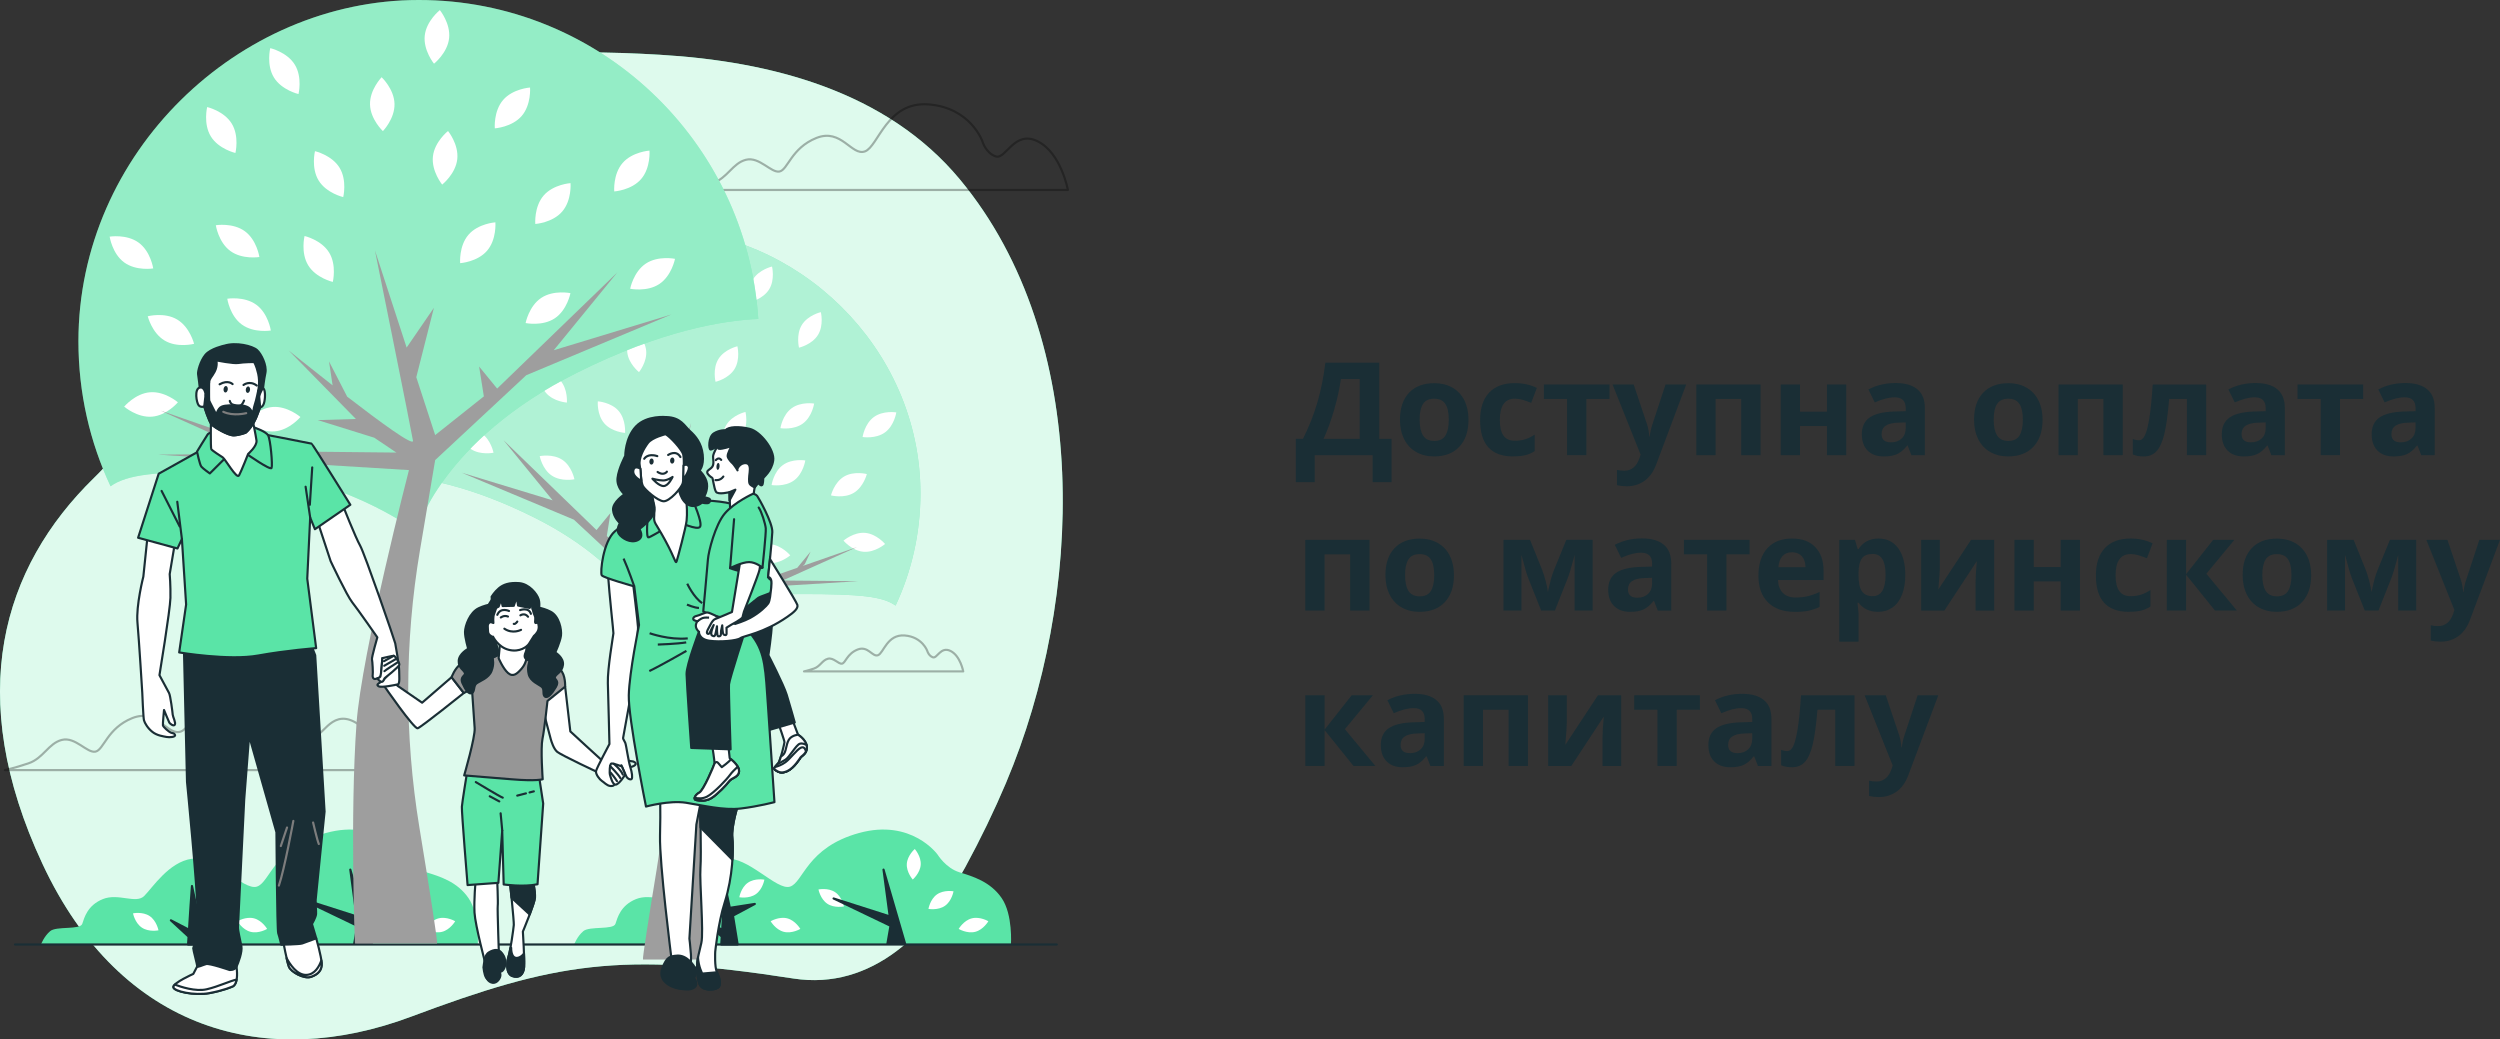 <?xml version="1.0" encoding="UTF-8"?>
<svg xmlns="http://www.w3.org/2000/svg" id="Layer_2" data-name="Layer 2" viewBox="0 0 854.03 355.08">
  <rect x="0" y="0" width="854.03" height="355.08" fill="#333333" stroke="none"/>
  <defs>
    <style>
      .cls-1, .cls-2, .cls-3, .cls-4, .cls-5, .cls-6, .cls-7, .cls-8, .cls-9 {
        stroke-width: .74px;
      }

      .cls-1, .cls-2, .cls-3, .cls-5, .cls-6, .cls-7, .cls-9 {
        stroke: #1a2e35;
      }

      .cls-1, .cls-2, .cls-4, .cls-5, .cls-6, .cls-8, .cls-9 {
        stroke-linecap: round;
        stroke-linejoin: round;
      }

      .cls-1, .cls-10 {
        fill: #1a2e35;
      }

      .cls-11 {
        opacity: .35;
      }

      .cls-11, .cls-2, .cls-12, .cls-3, .cls-13, .cls-14 {
        fill: #fff;
      }

      .cls-11, .cls-12, .cls-10, .cls-15, .cls-13, .cls-16, .cls-14 {
        stroke-width: 0px;
      }

      .cls-12 {
        opacity: .8;
      }

      .cls-3, .cls-7 {
        stroke-miterlimit: 10;
      }

      .cls-4 {
        stroke: #7d7d7d;
      }

      .cls-4, .cls-7, .cls-8, .cls-9 {
        fill: none;
      }

      .cls-5 {
        fill: #969696;
      }

      .cls-15, .cls-6 {
        fill: #5ae4a7;
      }

      .cls-13 {
        opacity: .52;
      }

      .cls-17 {
        opacity: .3;
      }

      .cls-16 {
        fill: #9e9e9e;
      }

      .cls-8 {
        stroke: #000;
      }
    </style>
  </defs>
  <g id="Layer_1-2" data-name="Layer 1">
    <g>
      <g>
        <g>
          <path class="cls-15" d="M343.73,267.27c26.45-62.57,29.8-151.01-15.79-205.94-25.14-30.3-64.71-40.37-102.48-42.62-33.85-2.02-70.08-1.21-100.83,14.79-52.12,27.13-53.41,91.63-92.45,129.69C.7,193.87-12.35,237.6,14.52,295.13c26.87,57.54,76.78,70.58,125.92,52.17,49.14-18.41,71.41-22.25,130.53-13.04,27.17,4.23,46.89-16.14,58.81-38.09,5.11-9.41,9.8-19.06,13.96-28.9Z"></path>
          <path class="cls-12" d="M343.73,267.27c26.45-62.57,29.8-151.01-15.79-205.94-25.14-30.3-64.71-40.37-102.48-42.62-33.85-2.02-70.08-1.21-100.83,14.79-52.12,27.13-53.41,91.63-92.45,129.69C.7,193.87-12.35,237.6,14.52,295.13c26.87,57.54,76.78,70.58,125.92,52.17,49.14-18.41,71.41-22.25,130.53-13.04,27.17,4.23,46.89-16.14,58.81-38.09,5.11-9.41,9.8-19.06,13.96-28.9Z"></path>
        </g>
        <g class="cls-17">
          <path class="cls-8" d="M335.6,48.27s-4.01-11.46-18.33-12.6c-14.32-1.15-17.18,14.32-21.77,16.04-4.58,1.72-8.02-8.02-16.61-4.58-8.59,3.44-9.74,10.88-12.6,11.46-2.86.57-6.87-5.16-11.46-4.01-4.58,1.15-6.3,6.3-11.46,8.02-5.16,1.72-8.02,2.29-8.02,2.29h129.45s-2.29-12.6-10.31-16.61c-8.02-4.01-10.88,6.3-14.32,5.16-3.44-1.15-4.58-5.16-4.58-5.16Z"></path>
          <path class="cls-8" d="M101.91,246.45s-4.01-11.46-18.33-12.6-17.18,14.32-21.77,16.04-8.02-8.02-16.61-4.58c-8.59,3.44-9.74,10.88-12.6,11.46-2.86.57-6.87-5.16-11.46-4.01s-6.3,6.3-11.46,8.02c-5.16,1.72-8.02,2.29-8.02,2.29h129.45s-2.29-12.6-10.31-16.61c-8.02-4.01-10.88,6.3-14.32,5.16-3.44-1.15-4.58-5.16-4.58-5.16Z"></path>
          <path class="cls-8" d="M316.78,222.39s-1.68-4.81-7.7-5.3c-6.02-.48-7.22,6.02-9.15,6.74-1.93.72-3.37-3.37-6.98-1.93-3.61,1.44-4.09,4.57-5.3,4.81-1.2.24-2.89-2.17-4.81-1.68-1.93.48-2.65,2.65-4.81,3.37s-3.37.96-3.37.96h54.39s-.96-5.3-4.33-6.98c-3.37-1.68-4.57,2.65-6.02,2.17-1.44-.48-1.93-2.17-1.93-2.17Z"></path>
        </g>
        <g>
          <path class="cls-15" d="M138.17,291.96s-8.82-12.35-26.81-7.41c-17.99,4.94-19.05,16.93-23.64,18.34-4.59,1.41-14.46-10.58-22.22-9.52-7.76,1.06-13.41,9.88-16.23,12.7-2.82,2.82-8.82-1.06-14.11,1.06-5.29,2.12-6.35,6.35-7.06,8.47-.71,2.12-8.82.71-10.94,2.47-2.12,1.76-3.17,4.59-3.17,4.59h149.22s.71-10.23-3.17-15.87c-3.88-5.64-9.88-7.41-14.46-8.82-4.59-1.41-7.41-6-7.41-6Z"></path>
          <path class="cls-14" d="M100.48,308.73c2.4,1.6,5.67.92,5.67.92,0,0-.63-3.28-3.03-4.88-2.4-1.6-5.67-.92-5.67-.92,0,0,.63,3.28,3.03,4.88Z"></path>
          <path class="cls-14" d="M48.47,316.89c2.4,1.6,5.67.92,5.67.92,0,0-.63-3.28-3.03-4.88-2.4-1.6-5.67-.92-5.67-.92,0,0,.63,3.28,3.03,4.88Z"></path>
          <path class="cls-14" d="M127.64,295.09c-.19,2.88,2.03,5.37,2.03,5.37,0,0,2.53-2.18,2.72-5.06.19-2.88-2.03-5.37-2.03-5.37,0,0-2.53,2.18-2.72,5.06Z"></path>
          <path class="cls-14" d="M137.94,305.54c-2.36,1.66-2.91,4.95-2.91,4.95,0,0,3.28.6,5.65-1.06,2.36-1.66,2.91-4.95,2.91-4.95,0,0-3.28-.6-5.65,1.06Z"></path>
          <path class="cls-14" d="M73.33,301.56c-2.36,1.66-2.91,4.95-2.91,4.95,0,0,3.28.6,5.65-1.06,2.36-1.66,2.91-4.95,2.91-4.95,0,0-3.28-.6-5.65,1.06Z"></path>
          <path class="cls-14" d="M149.83,313.72c-2.8.72-4.47,3.61-4.47,3.61,0,0,2.86,1.71,5.66.99,2.8-.72,4.47-3.61,4.47-3.61,0,0-2.86-1.71-5.66-.99Z"></path>
          <path class="cls-14" d="M86.78,313.72c2.8.72,4.47,3.61,4.47,3.61,0,0-2.86,1.71-5.66.99-2.8-.72-4.47-3.61-4.47-3.61,0,0,2.86-1.71,5.66-.99Z"></path>
          <g>
            <polygon class="cls-1" points="127.05 322.41 119.67 297.07 121.8 313.06 102.62 306.93 122.07 316.26 121 322.39 127.05 322.41"></polygon>
            <polygon class="cls-1" points="67.18 310.13 65.58 302.67 65.11 309.22 64.57 317.61 58.38 314.39 64.42 319.96 64.25 322.65 69.84 322.65 68.24 312.79 75.7 308.8 67.18 310.13"></polygon>
          </g>
        </g>
        <g>
          <path class="cls-15" d="M320.31,291.96s-8.82-12.35-26.81-7.41c-17.99,4.94-19.05,16.93-23.64,18.34-4.59,1.41-14.46-10.58-22.22-9.52-7.76,1.06-13.41,9.88-16.23,12.7-2.82,2.82-8.82-1.06-14.11,1.06-5.29,2.12-6.35,6.35-7.06,8.47s-8.82.71-10.94,2.47c-2.12,1.76-3.17,4.59-3.17,4.59h149.22s.71-10.23-3.17-15.87c-3.88-5.64-9.88-7.41-14.46-8.82-4.59-1.41-7.41-6-7.41-6Z"></path>
          <path class="cls-14" d="M282.63,308.73c2.4,1.6,5.67.92,5.67.92,0,0-.63-3.28-3.03-4.88-2.4-1.6-5.67-.92-5.67-.92,0,0,.63,3.28,3.03,4.88Z"></path>
          <path class="cls-14" d="M230.61,316.89c2.4,1.6,5.67.92,5.67.92,0,0-.63-3.28-3.03-4.88-2.4-1.6-5.67-.92-5.67-.92,0,0,.63,3.28,3.03,4.88Z"></path>
          <path class="cls-14" d="M309.78,295.09c-.19,2.88,2.03,5.37,2.03,5.37,0,0,2.53-2.18,2.72-5.06.19-2.88-2.03-5.37-2.03-5.37,0,0-2.53,2.18-2.72,5.06Z"></path>
          <path class="cls-14" d="M320.08,305.54c-2.36,1.66-2.91,4.95-2.91,4.95,0,0,3.28.6,5.65-1.06,2.36-1.66,2.91-4.95,2.91-4.95,0,0-3.28-.6-5.65,1.06Z"></path>
          <path class="cls-14" d="M255.47,301.56c-2.36,1.66-2.91,4.95-2.91,4.95,0,0,3.28.6,5.65-1.06,2.36-1.66,2.91-4.95,2.91-4.95,0,0-3.28-.6-5.65,1.06Z"></path>
          <path class="cls-14" d="M331.97,313.72c-2.8.72-4.47,3.61-4.47,3.61,0,0,2.86,1.71,5.66.99,2.8-.72,4.47-3.61,4.47-3.61,0,0-2.86-1.71-5.66-.99Z"></path>
          <path class="cls-14" d="M268.93,313.72c2.8.72,4.47,3.61,4.47,3.61,0,0-2.86,1.71-5.66.99-2.8-.72-4.47-3.61-4.47-3.61,0,0,2.86-1.71,5.66-.99Z"></path>
          <g>
            <polygon class="cls-1" points="309.2 322.41 301.82 297.07 303.95 313.06 284.76 306.93 304.21 316.26 303.15 322.39 309.2 322.41"></polygon>
            <polygon class="cls-1" points="249.32 310.13 247.72 302.67 247.25 309.22 246.71 317.61 240.53 314.39 246.56 319.96 246.39 322.65 251.99 322.65 250.39 312.79 257.85 308.8 249.32 310.13"></polygon>
          </g>
        </g>
        <line class="cls-9" x1="5.12" y1="322.65" x2="361" y2="322.65"></line>
        <g>
          <path class="cls-15" d="M273.6,202.93c-27.54,0-48.51,15.84-48.51,15.84,0,0-6.51-23.94-42.52-41.95-22.3-11.15-38.65-13.79-47.87-14.19,3.04-47.08,42.07-84.32,89.77-84.32s89.97,40.41,89.97,90.25c0,13.7-3.05,26.69-8.5,38.32-4.4-3.12-11.65-3.95-32.35-3.95Z"></path>
          <path class="cls-13" d="M273.6,202.93c-27.54,0-48.51,15.84-48.51,15.84,0,0-6.51-23.94-42.52-41.95-22.3-11.15-38.65-13.79-47.87-14.19,3.04-47.08,42.07-84.32,89.77-84.32s89.97,40.41,89.97,90.25c0,13.7-3.05,26.69-8.5,38.32-4.4-3.12-11.65-3.95-32.35-3.95Z"></path>
          <g>
            <path class="cls-14" d="M288.34,162.8c-3.38,2.01-4.47,6.43-4.47,6.43,0,0,4.4,1.15,7.78-.86,3.38-2.01,4.47-6.43,4.47-6.43,0,0-4.4-1.15-7.78.86Z"></path>
            <path class="cls-14" d="M270.45,139.45c-3.18,2.32-3.85,6.82-3.85,6.82,0,0,4.49.74,7.67-1.59s3.85-6.82,3.85-6.82c0,0-4.49-.74-7.67,1.59Z"></path>
            <path class="cls-14" d="M295.51,182.03c-3.92-.32-7.36,2.66-7.36,2.66,0,0,2.92,3.48,6.84,3.8,3.92.32,7.36-2.66,7.36-2.66,0,0-2.92-3.48-6.84-3.8Z"></path>
            <path class="cls-14" d="M263.12,185.91c-3.92-.32-7.36,2.66-7.36,2.66,0,0,2.92,3.48,6.84,3.8,3.92.32,7.36-2.66,7.36-2.66,0,0-2.92-3.48-6.84-3.8Z"></path>
            <path class="cls-14" d="M267.43,158.88c-3.18,2.32-3.85,6.82-3.85,6.82,0,0,4.49.74,7.67-1.59,3.18-2.32,3.85-6.82,3.85-6.82,0,0-4.49-.74-7.67,1.59Z"></path>
            <path class="cls-14" d="M298.52,142.47c-3.18,2.32-3.85,6.82-3.85,6.82,0,0,4.49.74,7.67-1.59s3.85-6.82,3.85-6.82c0,0-4.49-.74-7.67,1.59Z"></path>
            <path class="cls-14" d="M245.41,122.66c-2.06,3.35-.97,7.77-.97,7.77,0,0,4.43-1.02,6.49-4.37,2.06-3.35.97-7.77.97-7.77,0,0-4.43,1.02-6.49,4.37Z"></path>
            <path class="cls-14" d="M257.24,95.42c-2.06,3.35-.97,7.77-.97,7.77,0,0,4.43-1.02,6.49-4.37,2.06-3.35.97-7.77.97-7.77,0,0-4.43,1.02-6.49,4.37Z"></path>
            <path class="cls-14" d="M248.17,145.09c-2.06,3.35-.97,7.77-.97,7.77,0,0,4.43-1.02,6.49-4.37,2.06-3.35.97-7.77.97-7.77,0,0-4.43,1.02-6.49,4.37Z"></path>
            <path class="cls-14" d="M273.92,111c-2.06,3.35-.97,7.77-.97,7.77,0,0,4.43-1.02,6.49-4.37,2.06-3.35.97-7.77.97-7.77,0,0-4.43,1.02-6.49,4.37Z"></path>
            <path class="cls-14" d="M214.29,120.39c.43,3.91,4,6.73,4,6.73,0,0,2.87-3.52,2.44-7.44s-4-6.73-4-6.73c0,0-2.87,3.52-2.44,7.44Z"></path>
            <path class="cls-14" d="M216.45,88.43c.43,3.91,4,6.73,4,6.73,0,0,2.87-3.52,2.44-7.44s-4-6.73-4-6.73c0,0-2.87,3.52-2.44,7.44Z"></path>
            <path class="cls-14" d="M230.88,105.79c-.09,3.93,3.07,7.2,3.07,7.2,0,0,3.31-3.11,3.4-7.05.09-3.93-3.07-7.2-3.07-7.2,0,0-3.31,3.11-3.4,7.05Z"></path>
            <path class="cls-14" d="M186.55,134.25c2.57,2.98,7.11,3.28,7.11,3.28,0,0,.37-4.53-2.2-7.51s-7.11-3.28-7.11-3.28c0,0-.37,4.53,2.2,7.51Z"></path>
            <path class="cls-14" d="M206.42,144.61c2.57,2.98,7.11,3.28,7.11,3.28,0,0,.37-4.53-2.2-7.51-2.57-2.98-7.11-3.28-7.11-3.28,0,0-.37,4.53,2.2,7.51Z"></path>
            <path class="cls-14" d="M165.68,125.65c2.57,2.98,7.11,3.28,7.11,3.28,0,0,.37-4.53-2.2-7.51-2.57-2.98-7.11-3.28-7.11-3.28,0,0-.37,4.53,2.2,7.51Z"></path>
            <path class="cls-14" d="M197.25,108.98c2.57,2.98,7.11,3.28,7.11,3.28,0,0,.37-4.53-2.2-7.51s-7.11-3.28-7.11-3.28c0,0-.37,4.53,2.2,7.51Z"></path>
            <path class="cls-14" d="M160.86,153.4c3.27,2.18,7.73,1.26,7.73,1.26,0,0-.86-4.47-4.13-6.65-3.27-2.18-7.73-1.26-7.73-1.26,0,0,.86,4.47,4.13,6.65Z"></path>
            <path class="cls-14" d="M188.5,162.47c3.27,2.18,7.73,1.26,7.73,1.26,0,0-.86-4.47-4.13-6.65-3.27-2.18-7.73-1.26-7.73-1.26,0,0,.86,4.47,4.13,6.65Z"></path>
          </g>
          <path class="cls-16" d="M293.26,198.54l-66.19,4.06s12.54,48.51,13.86,66.99c1.75,24.44.43,58.18.43,58.18,0,0-.21,0-.59.01h-21.09s-.03,0-.03-.01c-.25-.25,2.11-15.12,4.68-30.79,3.97-24.22,3.92-48.94-.16-73.15l-4.02-23.86-24.09-22.44-38.37-16.06,31.11,9.46-16.81-20.58,31.78,30.72,4.77-5.83-1.25,7.89,12.87,10.23,4.99-15.31-4.66-18.35,7.21,10.52,8.38-25.7s-9.53,47.14-10.06,50.31c-.28,1.66,8.74-4.95,17.4-11.63l4.8-9.31-.95,6.32c6.32-4.94,11.59-9.21,11.59-9.21l-17.75,18.1,10.07.31-14.94,4.65-5.85,3.93,31.35-.33,10.6-3.68,4.58-5.56-1.98,4.29-.7.61,18.51-6.43-23.04,10.36-.27.23.15-.18-2.24,1.01,25.93.23Z"></path>
        </g>
        <g>
          <path class="cls-15" d="M79.57,161.02c35.59,0,62.68,20.47,62.68,20.47,0,0,8.41-30.93,54.94-54.2,28.81-14.4,49.94-17.82,61.86-18.33C255.12,48.12,204.69,0,143.05,0S26.79,52.21,26.79,116.61c0,17.7,3.94,34.48,10.98,49.51,5.68-4.03,15.05-5.11,41.8-5.11Z"></path>
          <path class="cls-11" d="M79.57,161.02c35.59,0,62.68,20.47,62.68,20.47,0,0,8.41-30.93,54.94-54.2,28.81-14.4,49.94-17.82,61.86-18.33C255.12,48.12,204.69,0,143.05,0S26.79,52.21,26.79,116.61c0,17.7,3.94,34.48,10.98,49.51,5.68-4.03,15.05-5.11,41.8-5.11Z"></path>
          <g>
            <path class="cls-14" d="M60.52,109.15c4.37,2.6,5.78,8.3,5.78,8.3,0,0-5.68,1.49-10.05-1.11-4.37-2.6-5.78-8.3-5.78-8.3,0,0,5.68-1.49,10.05,1.11Z"></path>
            <path class="cls-14" d="M83.64,78.99c4.11,3,4.97,8.81,4.97,8.81,0,0-5.8.95-9.91-2.05-4.11-3-4.97-8.81-4.97-8.81,0,0,5.8-.95,9.91,2.05Z"></path>
            <path class="cls-14" d="M51.26,134c5.07-.41,9.51,3.43,9.51,3.43,0,0-3.77,4.5-8.84,4.91-5.07.41-9.51-3.43-9.51-3.43,0,0,3.77-4.5,8.84-4.91Z"></path>
            <path class="cls-14" d="M93.12,139.03c5.07-.41,9.51,3.43,9.51,3.43,0,0-3.77,4.5-8.84,4.91s-9.51-3.43-9.51-3.43c0,0,3.77-4.5,8.84-4.91Z"></path>
            <path class="cls-14" d="M87.55,104.1c4.11,3,4.97,8.81,4.97,8.81,0,0-5.8.95-9.91-2.05-4.11-3-4.97-8.81-4.97-8.81,0,0,5.8-.95,9.91,2.05Z"></path>
            <path class="cls-14" d="M47.37,82.89c4.11,3,4.97,8.81,4.97,8.81,0,0-5.8.95-9.91-2.05-4.11-3-4.97-8.81-4.97-8.81,0,0,5.8-.95,9.91,2.05Z"></path>
            <path class="cls-14" d="M115.99,57.29c2.66,4.33,1.26,10.04,1.26,10.04,0,0-5.73-1.32-8.39-5.65s-1.26-10.04-1.26-10.04c0,0,5.73,1.32,8.39,5.65Z"></path>
            <path class="cls-14" d="M100.71,22.09c2.66,4.33,1.26,10.04,1.26,10.04,0,0-5.73-1.32-8.39-5.65-2.66-4.33-1.26-10.04-1.26-10.04,0,0,5.73,1.32,8.39,5.65Z"></path>
            <path class="cls-14" d="M112.43,86.27c2.66,4.33,1.26,10.04,1.26,10.04,0,0-5.73-1.32-8.39-5.65s-1.26-10.04-1.26-10.04c0,0,5.73,1.32,8.39,5.65Z"></path>
            <path class="cls-14" d="M79.16,42.22c2.66,4.33,1.26,10.04,1.26,10.04,0,0-5.73-1.32-8.39-5.65s-1.26-10.04-1.26-10.04c0,0,5.73,1.32,8.39,5.65Z"></path>
            <path class="cls-14" d="M156.21,54.36c-.55,5.06-5.16,8.7-5.16,8.7,0,0-3.71-4.55-3.16-9.61.55-5.06,5.16-8.7,5.16-8.7,0,0,3.71,4.55,3.16,9.61Z"></path>
            <path class="cls-14" d="M153.42,13.06c-.55,5.06-5.16,8.7-5.16,8.7,0,0-3.71-4.55-3.16-9.61s5.16-8.7,5.16-8.7c0,0,3.71,4.55,3.16,9.61Z"></path>
            <path class="cls-14" d="M134.77,35.49c.12,5.08-3.97,9.3-3.97,9.3,0,0-4.28-4.02-4.4-9.11-.12-5.08,3.97-9.3,3.97-9.3,0,0,4.28,4.02,4.4,9.11Z"></path>
            <path class="cls-14" d="M192.05,72.27c-3.32,3.85-9.19,4.24-9.19,4.24,0,0-.47-5.86,2.85-9.71,3.32-3.85,9.19-4.24,9.19-4.24,0,0,.48,5.86-2.85,9.71Z"></path>
            <path class="cls-14" d="M166.38,85.66c-3.32,3.85-9.19,4.24-9.19,4.24,0,0-.47-5.86,2.85-9.71s9.19-4.24,9.19-4.24c0,0,.48,5.86-2.85,9.71Z"></path>
            <path class="cls-14" d="M219.02,61.16c-3.32,3.85-9.19,4.24-9.19,4.24,0,0-.48-5.86,2.85-9.71,3.32-3.85,9.19-4.24,9.19-4.24,0,0,.47,5.86-2.85,9.71Z"></path>
            <path class="cls-14" d="M178.22,39.61c-3.32,3.85-9.19,4.24-9.19,4.24,0,0-.48-5.86,2.85-9.71s9.19-4.24,9.19-4.24c0,0,.47,5.86-2.85,9.71Z"></path>
            <path class="cls-14" d="M225.25,97.01c-4.23,2.82-9.98,1.63-9.98,1.63,0,0,1.11-5.77,5.34-8.59s9.98-1.63,9.98-1.63c0,0-1.11,5.77-5.34,8.59Z"></path>
            <path class="cls-14" d="M189.53,108.73c-4.23,2.82-9.98,1.63-9.98,1.63,0,0,1.11-5.77,5.34-8.59,4.23-2.82,9.98-1.63,9.98-1.63,0,0-1.11,5.77-5.34,8.59Z"></path>
          </g>
          <path class="cls-16" d="M54.17,155.34l85.53,5.25s-16.2,62.68-17.91,86.56c-2.26,31.58-.55,75.17-.55,75.17,0,0,.28,0,.76.02h27.26s.04-.01.04-.02c.32-.32-2.73-19.54-6.05-39.79-5.13-31.3-5.06-63.24.21-94.52l5.2-30.84,31.13-29,49.58-20.75-40.2,12.22,21.72-26.59-41.06,39.69-6.16-7.53,1.62,10.2-16.63,13.22-6.45-19.78,6.02-23.71-9.32,13.59-10.83-33.21s12.32,60.91,13,65.01c.36,2.15-11.29-6.4-22.48-15.03l-6.2-12.03,1.22,8.17c-8.17-6.39-14.98-11.9-14.98-11.9l22.93,23.38-13.02.39,19.3,6.01,7.56,5.08-40.51-.43-13.69-4.75-5.92-7.19,2.56,5.54.91.79-23.92-8.3,29.77,13.39.35.3-.19-.23,2.9,1.3-33.51.29Z"></path>
        </g>
        <g>
          <g>
            <path class="cls-2" d="M131.15,234.21s10.33,14.96,11.54,14.58c1.21-.38,15.76-12.06,15.76-12.06l-4.18-5.39-10.07,8.71-8.33-5.73-1.17-1.25-3.55,1.13Z"></path>
            <g>
              <path class="cls-2" d="M174.2,301.3s1.41,13.39,1.32,14.67c-.09,1.28-1.21,9.09-1.77,10.69-.55,1.6-1.09,5.88,1.25,6.75,2.33.88,3.85-.5,4.04-3.07.19-2.57-.42-12.1-.42-12.1,0,0,3.97-9.49,4.13-11.63s-.98-7.39-.98-7.39l-7.56,2.07Z"></path>
              <path class="cls-1" d="M174.2,301.3s.26,2.47.55,5.4l6.2,5.69c.9-2.39,1.73-4.81,1.8-5.77.16-2.14-.98-7.39-.98-7.39l-7.56,2.07Z"></path>
              <path class="cls-1" d="M175,333.42c2.33.88,3.85-.5,4.04-3.07.07-.9.03-2.67-.04-4.58-.59.72-1.34,1.34-2.24,1.46-2.31.3-2.14-3.44-2.14-3.44l-.25.05c-.23,1.28-.45,2.34-.62,2.83-.55,1.6-1.09,5.88,1.25,6.75Z"></path>
            </g>
            <path class="cls-2" d="M162.47,300.77s-.6,6.74-.37,11.02c.23,4.28,3.9,18.12,3.9,18.12,0,0,.23,4.42,1.29,4.75,1.07.33,2.75-.3,3.21-2.11.46-1.82,0-4.42,0-4.42,0,0-.64-17.99-.47-18.73.16-.75-.19-9.21-.19-9.21l-7.35.58Z"></path>
            <g>
              <path class="cls-1" d="M165.16,330.4s.22,2.55.91,3.59c.69,1.04,2.53,1.87,3.84-.04s-.24-2.66.6-2.66c.84,0,2.33-2.2,1.33-4.82-1-2.62-3.07-2.17-4.79-1.14-1.72,1.03-1.63,3.9-1.88,5.08Z"></path>
              <path class="cls-1" d="M165.65,331.05s.22,2.55.91,3.59c.69,1.04,2.53,1.87,3.84-.04,1.3-1.92-.24-2.66.6-2.66.84,0,2.33-2.2,1.33-4.82-1-2.62-3.07-2.17-4.79-1.14-1.72,1.03-1.63,3.9-1.88,5.08Z"></path>
            </g>
            <g>
              <path class="cls-6" d="M159.49,264.25s-1.59,9.73-1.71,11.33c-.12,1.6,1.95,26.77,1.95,26.77l10.52-.76,1.31-17.86.5,18.41s6.8.96,11.56-.07l1.94-27.57-1.41-9.29-24.67-.97Z"></path>
              <path class="cls-9" d="M162.54,267.17s8.24,5,9.2,5.32"></path>
              <line class="cls-9" x1="167.31" y1="272.02" x2="170.56" y2="273.77"></line>
              <line class="cls-9" x1="179.66" y1="271.03" x2="176.7" y2="271.79"></line>
              <line class="cls-9" x1="182.36" y1="270.34" x2="180.91" y2="270.71"></line>
              <line class="cls-9" x1="171.57" y1="283.73" x2="171.02" y2="277.84"></line>
            </g>
            <path class="cls-2" d="M193.06,234.58l1.77,15.28s10.2,9.41,10.51,9.63c.31.21,1.21,1.18,1.21,1.18l-1.45,3.59s-13.55-6.37-14.77-7.44c-1.22-1.07-1.91-3.41-2.17-4.26-.26-.85-2.44-9.34-2.44-9.34,0,0-.73-1.81.05-3.6.78-1.79,7.29-5.04,7.29-5.04Z"></path>
            <path class="cls-5" d="M171.43,223.36l-7.05,2.51s-4.51-.9-6.82.8c-2.3,1.69-3.29,4.68-3.29,4.68l4.18,5.39,2.78-1.39s.71,10.31.92,13.41c.21,3.11-3.58,16.13-3.58,16.13,0,0,7.48.6,16.14,1.32s10.68-.01,10.68-.01c0,0-.75-10.6-.07-13.81.67-3.2,1.71-12.94,1.71-12.94l6.03-4.87s.19-4.07-1.64-5.79-5.52-1.97-5.52-1.97l-5.92-2.51-8.54-.93Z"></path>
            <path class="cls-2" d="M170.86,219.29l-.52,5.56s1.48,3.54,3.22,5.06c1.74,1.51,3.14.24,4.69-1.56,1.55-1.81,1.72-4.05,1.72-4.05l-.21-4.5-8.9-.51Z"></path>
            <g>
              <path class="cls-1" d="M182.11,207.31s3.04.13,5.98,1.66c2.94,1.52,3.8,6.13,3.54,8.17-.26,2.03-1.95,5.76-1.95,5.76,0,0,2.92,1.74,2.63,4.2-.29,2.46-2.18,2.98-2.7,4.04-.51,1.07,1.66,1.19.28,3.53-1.37,2.34-2.8,3.94-3.73,3.29-.93-.65-.04-2.46-1.06-3.33s-3.9-1.85-4.48-4.32c-.58-2.47.17-3.85.21-4.39.04-.53-1.6-.44-1.61-1.83s2.68-5.33,2.85-7.57c.17-2.25-.8-6.06-.63-7.31.17-1.25.66-1.89.66-1.89Z"></path>
              <path class="cls-1" d="M169.82,206.2s-3.06.08-6.22,1.55c-3.16,1.47-4.7,6.06-4.74,8.09-.04,2.03,1.1,5.79,1.1,5.79,0,0-3.18,1.68-3.25,4.15-.07,2.46,1.74,3.01,2.1,4.09.36,1.07-1.83,1.16-.8,3.52,1.03,2.36,2.21,3.98,3.24,3.35,1.03-.63.4-2.46,1.55-3.3,1.15-.85,4.16-1.78,5.11-4.24.94-2.45.39-3.85.43-4.38.04-.53,1.67-.41,1.88-1.8.21-1.39-1.89-5.37-1.73-7.61.17-2.25,1.69-6.04,1.71-7.29s-.38-1.9-.38-1.9Z"></path>
              <g>
                <path class="cls-2" d="M167.4,208.1l.25,4.39s-1.14.17-1.02,1.63c.12,1.46-.1,2.22.77,2.91.87.68,1.02.46,1.02.46,0,0,1.69,3.57,5.4,4.5,3.71.93,6.24-1.07,6.89-2.07s1.7-2.69,1.7-2.69c0,0,1.21-.89,1.54-2.23.33-1.35-.28-2.47-.28-2.47,0,0,.27-5.28-.5-7.2-.77-1.92-3.12-4.3-7.46-4.34s-7.9,3.19-8.31,7.12Z"></path>
                <path class="cls-1" d="M168.23,204.62s-1.77,2.34-1.87,3.58c-.09,1.24,1.29,4.28,1.29,4.28l.89.34s-.19-2.02.22-3.03,1.17-3.47,1.17-3.47c0,0-.16-2.47-1.71-1.7Z"></path>
                <path class="cls-9" d="M171.09,210.94s1.1-.89,2.43-.32"></path>
                <path class="cls-9" d="M177.78,210.21s1.45-1,2.6.47"></path>
                <path class="cls-9" d="M173.88,208.72s-2.87-1.37-3.99,1.31"></path>
                <path class="cls-9" d="M177.68,208.42s2.94-1.1,3.68,1.27"></path>
                <path class="cls-9" d="M176.71,212.34s-.65,1.01-1.2.78"></path>
                <path class="cls-9" d="M177.99,215.16s-2.86,1.55-5.69-.39"></path>
                <path class="cls-1" d="M181.95,208s.34,1.58.74,2.37-.03,2.02.17,2.36c.2.34.82-.22.82-.22,0,0,.25-4.94-.43-7-.03-.07-.06-.14-.07-.2-.03-.06-.06-.13-.09-.2-.37-.36-1.67,1.66-1.14,2.88Z"></path>
                <path class="cls-1" d="M167.95,203.84l.25,4.39,2.13-.99.87-2.46.52,2.25,3.78-.08,1.02-3.03.47,2.93,3.95.82,1.06-1.9-.05,2.25,1.97,1.25s.65-2.58.1-4.49-3.27-5.31-6.69-5.57c-3.41-.25-5.42.51-6.88,1.74-1.46,1.22-2.5,2.9-2.5,2.9Z"></path>
              </g>
            </g>
          </g>
          <g>
            <path class="cls-2" d="M50.43,182.89l-1.46,14.08s-2.54,9.9-2.01,15.75c.53,5.85,1.64,23.93,1.64,23.93,0,0,.33,8.46.58,9.4.25.94,1.29,2.73,2.9,3.99,1.61,1.27,3.72,1.49,4.77,1.71,1.05.22,3.29.03,2.92-.71-.37-.73-.5-.42-1.33-.74s-2.72-2.01-2.79-2.53c-.07-.52.38-5.22.38-5.22,0,0,1.62,3.98,1.81,4.3s1.39,1.37,1.86.75c.47-.62-.65-2.72-.7-3.45-.05-.73-.79-6.59-1.26-7.42s-3.27-6.08-3.27-6.08c0,0,3.65-22.21,3.75-26.38.09-4.18-.25-8.15-.25-8.15l1.9-11.36-9.43-1.86Z"></path>
            <path class="cls-2" d="M108.43,177.97l4.52,13.72s5.52,11.74,7.37,14.06,8.58,11.98,8.58,11.98c0,0-1.99,6.87-1.83,7.5.17.63.39,4.81.25,5.33-.14.52.1,1.57.96,1.37s1.84-.4,1.93-1.65c.09-1.25.37-5.01.4-5.43.03-.42,2.51,4.93,2.51,4.93,0,0-1.77,2.39-2.89,3.11-1.12.72-1.78,1.03-.86,1.56.92.53,5.78-.47,6.54-.67.76-.2.44-3.02.45-4.69s-1.1-8.15-1.34-9.3-10.49-30.79-12-33.41-5.99-13.94-5.99-13.94l-8.6,5.56Z"></path>
            <g>
              <path class="cls-2" d="M96.7,321.42s1.31,7.01,2,8.81c.7,1.8,5.16,4.28,7.53,3.48s3.81-2.25,3.66-4.69-1.86-8.48-1.86-8.48l-11.34.88Z"></path>
              <path class="cls-2" d="M109.89,329.02c-.02-.27-.05-.59-.11-.94-.69,1.99-2.22,4.88-5.16,4.96-3.21.09-5.66-3.75-6.72-5.74.28,1.24.57,2.35.79,2.92.7,1.8,5.16,4.28,7.53,3.48s3.81-2.25,3.66-4.69Z"></path>
            </g>
            <g>
              <path class="cls-2" d="M67.38,330.11l-1.35,2.59s-6.85,3.03-6.8,4.5c.06,1.47,7.24,2.99,12.28,2.06,5.04-.93,7.79-2.21,7.79-2.21,0,0,2.34-.31,1.5-6.82-.85-6.52-13.42-.12-13.42-.12Z"></path>
              <path class="cls-2" d="M80.83,334.65c-2.01.33-6.15,2.36-10.22,3.3-3.79.88-8.99-.87-10.89-1.6-.31.31-.5.6-.49.85.06,1.47,7.24,2.99,12.28,2.06,5.04-.93,7.79-2.21,7.79-2.21,0,0,1.12-.15,1.53-2.4Z"></path>
            </g>
            <path class="cls-1" d="M62.82,220.86l1.07,46.24s3.61,36.49,3.63,45.28c.02,8.79-1.48,11.06-1.51,11.54s1.4,5.71,1.37,6.2,1.86-.47,3.04-.79c1.18-.32,7.97,2.02,7.97,2.02,0,0,1.81.18,2.4-1.12.59-1.3,2.03-5.03,1.67-6.98-.35-1.96-1.26-5.38-1.17-6.68s2.13-43.46,2.13-43.46l1.68-21.78,9.34,32.96s.2,33.37.61,34.51c.41,1.14,1.04,3.92,1.04,3.92,0,0,6.31-.11,7.16-.43.85-.32,4.77-1.75,4.77-1.75l-1.46-4.9s1.33-2.27,1.41-3.41-.25-3.42-.14-4.88,3.04-30.09,3.04-30.09l-3.2-53.42-1.53-3.92-43.33.92Z"></path>
            <path class="cls-4" d="M100.21,280.43s-3.04,16.58-4.94,22.09"></path>
            <line class="cls-4" x1="98.05" y1="282.69" x2="95.93" y2="289.02"></line>
            <path class="cls-4" d="M106.96,280.98s1.38,6.03,1.95,7.34"></path>
            <g>
              <path class="cls-6" d="M68.74,153.71l-14.53,8.12-7.03,21.87,13.45,3.67,1.51-3.22,1.44,22.36-2.37,16.37s17.02,2.86,26.93,1.07c9.91-1.79,19.86-2.54,19.86-2.54l-3.04-23.73,1-20.87,1.62,3.98,12.1-8.35s-12.93-20.79-13.24-20.89-15.73-3.06-15.73-3.06l-21.97,5.24Z"></path>
              <path class="cls-6" d="M72.67,147.7s-1.27.07-1.74.73c-.47.66-3.63,5.84-3.63,5.84,0,0,.93,4.48,1.48,5.14.54.67,2.9,2.32,2.9,2.32l5.42-5.4,7.17-1.26s8.09,5.7,8.5,4.79c.4-.91-.37-9.85-1.2-11.18-.83-1.33-4.61-2.61-5.11-2.78-.49-.17-13.79,1.78-13.79,1.78Z"></path>
              <line class="cls-9" x1="62.14" y1="184.14" x2="60.56" y2="171.41"></line>
              <line class="cls-9" x1="105.96" y1="176.8" x2="104.4" y2="166.27"></line>
              <line class="cls-9" x1="106.66" y1="159.68" x2="105.84" y2="172.44"></line>
              <line class="cls-9" x1="55.21" y1="167.71" x2="61.38" y2="179.85"></line>
            </g>
            <path class="cls-2" d="M72.06,143.02s-.16,9.94.12,10.42,3.15,2.33,3.92,2.82c.77.48,4.79,7.52,5.54,6.17.75-1.35,3.13-7.37,3.13-7.37,0,0,3.11-2.68,2.85-4.59s-1.34-7.09-1.34-7.09l-14.22-.36Z"></path>
            <g>
              <path class="cls-1" d="M76.57,118.1s-4.61.99-6.38,3.12-2.69,5.78-2.51,6.66c.18.88.56,4.54.56,4.54,0,0,1.04,3.51,1.84,3.59s1.16-.31,1.3-1.1c.14-.79,3.2-8.32,3.2-8.32,0,0,6.41-1.22,7.85-1.04,1.44.17,3.28,1.62,3.68,1.7.4.08.97,7.72,1.44,7.96.47.24.74-.15,1-.39.26-.24,1.3-2.21,1.3-2.21,0,0,.3-2.81.81-5.27.5-2.46-1.36-6.39-2.88-7.75-1.52-1.36-7.13-2.8-11.19-1.48Z"></path>
              <path class="cls-2" d="M70.29,135.21s-.16-3.26-2.06-2.8c-1.9.46-1.11,5.16-.36,6.04.74.88,1.91.41,1.91.41,0,0,1.57,5.02,2.47,6.06.89,1.04,5.7,3.87,7.65,3.8s4.04-.92,4.04-.92c0,0,2.52-1.9,4.13-6.56.74-2.14.81-2.07.81-2.07,0,0,1.05,0,1.44-1.99.39-1.98.23-4.27-.48-4.59s-1.6.78-1.6.78c0,0,.63-2.73-.03-5.72-.67-3-1.44-3.99-1.44-3.99,0,0-3.59.03-5.32.33-1.72.3-7.53-.89-7.53-.89,0,0,.45,1.87-.59,3.85s-1.7,2.13-1.89,3.64c-.19,1.51-1.02,5-1.15,4.6Z"></path>
              <path class="cls-1" d="M89.83,132.6l-1.6.78s-.7,3.48-1.14,4.69-.66,3.21-.66,3.21c0,0-.33-.66-1-1.55-.66-.89-2.55-1.22-3.16-1.32-.61-.1-2.16.1-2.16.1,0,0-3.1-.22-4.43.44-1.33.66-1.77,2.77-1.77,2.77-.89-1.88-2.33-4.43-2.44-4.87-.11-.44-.04-6.25-.04-6.25-.19,1.51-1.02,5-1.15,4.6,0,0,0-.16-.04-.4l-.47,4.05s1.57,5.02,2.47,6.06c.9,1.04,5.7,3.87,7.65,3.8s4.04-.92,4.04-.92c0,0,2.52-1.9,4.13-6.56.74-2.14.81-2.07.81-2.07l-.33-3.66c.33-1.66,1.3-2.93,1.3-2.93Z"></path>
              <path class="cls-10" d="M77.82,132.98c-.05.61-.41,1.11-.81,1.11-.4,0-.69-.5-.65-1.12.05-.61.41-1.11.81-1.11s.69.5.65,1.12Z"></path>
              <path class="cls-10" d="M85.42,133.12c-.05.61-.41,1.11-.81,1.11-.4,0-.69-.5-.65-1.12.05-.61.41-1.11.81-1.11s.69.5.65,1.12Z"></path>
              <path class="cls-2" d="M78.5,136.96s.18.88.88,1.2c.7.32,2.31.5,2.9.26.58-.23,1.09-1.58,1.09-1.58"></path>
              <path class="cls-4" d="M84.1,141.14s-4.38,1.15-7.82-.47"></path>
              <path class="cls-9" d="M79.45,131.21s-1.55-1.57-4.42.07"></path>
              <path class="cls-9" d="M83.19,131.51s2.06-1.65,4.52.2"></path>
            </g>
            <g>
              <path class="cls-2" d="M130.61,224.84s3.43-.82,3.9-.82c.47,0,1.96,2.34,1.91,3.04s-4.65,4.3-4.99,4.6c-.34.31-.42,1.44-1.19,1.22-.77-.23-1.33-1.16-1.33-1.16,0,0,.85-.08,1.08-.76.23-.69.63-6.11.63-6.11Z"></path>
              <path class="cls-9" d="M135.83,226.27s-4.3,2.73-4.5,3"></path>
              <line class="cls-9" x1="135.28" y1="225.11" x2="131.26" y2="227.43"></line>
              <line class="cls-9" x1="134.51" y1="224.02" x2="131.19" y2="225.86"></line>
            </g>
          </g>
          <g>
            <g>
              <path class="cls-2" d="M252.22,274.49s-2.46,7.84-2.04,11.64c.42,3.81.21,13.31-2.63,22.22-2.25,7.05-3.22,16.75-3.22,16.75,0,0-.28,5.17.58,7.03s1.42,3.72.73,4.88c-.68,1.16-4.69,1.62-6.16-.05-1.47-1.67-1.38-6.94-1.28-8.21.09-1.27.52-3.02,1.38-6.62.86-3.6-.65-20.88-.3-25.66.35-4.78-.14-22.34-.14-22.34l13.08.36Z"></path>
              <path class="cls-1" d="M239.13,274.14s.11,3.91.19,8.54l10.88,11.01c.21-3.23.15-5.91-.03-7.55-.42-3.81,2.04-11.64,2.04-11.64l-13.08-.36Z"></path>
              <path class="cls-1" d="M245.63,337.03c.68-1.16.12-3.02-.73-4.88l-5,.44s-1.27-2.27-1.46-5.5c-.13.67-.21,1.21-.25,1.68-.09,1.27-.18,6.54,1.28,8.21,1.47,1.67,5.47,1.22,6.16.05Z"></path>
            </g>
            <path class="cls-2" d="M225.45,271.28s.26,4.78.02,14.19c-.24,9.41,3.91,42.01,3.91,42.01,0,0-1.21,4.02-.53,5.07.68,1.05,4.39,2.43,5.54,1.24,1.15-1.18,1.86-4.61,1.64-7.75-.23-3.14-.52-5.38-.52-5.38l2.38-39,2.02-10.41s-10.64-2.18-14.45.02Z"></path>
            <path class="cls-1" d="M237.1,334.12s1.15-2.14.53-3.21c-.62-1.08-2.93-4.71-6.33-4.45-2.4.19-3.5.36-4.98,4.15s1.66,5.77,3.4,6.47c1.74.7,2.77.77,4.8.92.85.06,2.97-.16,3.29-1.53.29-1.25-.72-2.35-.72-2.35Z"></path>
            <path class="cls-9" d="M214.41,259.84l1.91.3s1.31.48.69,1.14c-.63.66-1.69.74-1.69.74l-.9-2.19Z"></path>
            <path class="cls-2" d="M207.61,195.15c.63,9,1.98,20.69,1.94,21.19-.06.76-2.06,12.17-1.9,17,.16,4.83.54,20.83.54,20.83,0,0-4.28,8.04-4.56,9.17-.28,1.13,1.32,3.04,1.97,3.43.65.38,1.71,1.62,2.86,1.73q1.15.1,1.38-.46c.23-.57-.16-3.03-.16-3.03l2.58-3.58s1.24,2.76,1.66,3.71c.41.95,1.54,1.34,1.86.96s.16-2.18-.47-4.08c-.63-1.9-1.38-7.49-1.71-8.25-.33-.76-.77-1.33-.75-1.62.02-.28,4.72-26.09,4.72-26.09,0,0,.39-10.51.38-11.74s-1.81-16.02-1.81-16.02l-7.69-2.91-.83-.25Z"></path>
            <g>
              <path class="cls-2" d="M266.05,247.54s1.96,5.47,1.93,6.01c-.04.54-1.36,6.16-2.07,7.14-.71.98-1.95,1.77-1.08,2.32s1.9,1.45,4.16.39,4.23-4.25,4.53-4.7c.31-.44,2.38-1.41,2.1-3.74s-2.99-3.96-2.99-3.96l-1.91-5.02s-3.43-.48-4.67,1.57Z"></path>
              <g>
                <path class="cls-2" d="M269.76,252.34c-1.1,1.21-1.1,3.84-1.87,5.05-.29.45-.71.81-1.13,1.08-.31,1.02-.62,1.88-.86,2.21-.71.98-1.95,1.77-1.08,2.32s1.9,1.45,4.16.39c2.26-1.05,4.23-4.25,4.53-4.7.31-.44,2.38-1.41,2.1-3.74s-2.99-3.96-2.99-3.96c0,0-1.77.13-2.87,1.34Z"></path>
                <path class="cls-2" d="M275.61,254.96c-.02-.14-.04-.29-.08-.42-.53-.32-1.43-.73-2.27-.48-1.32.38-3.57,4.7-5.01,5.51-1.05.59-2.09,1.22-2.66,1.51-.7.8-1.52,1.46-.77,1.93.87.54,1.9,1.45,4.16.39,2.26-1.05,4.23-4.25,4.53-4.7.31-.44,2.38-1.41,2.1-3.74Z"></path>
                <path class="cls-2" d="M275.33,256.72c-.1-.43-.51-1.87-1.73-1.3-1.43.66-3.51,3.62-5.27,4.94-1.31.98-2.87,1.48-3.57,1.66-.28.38-.37.71.06.98.87.54,1.9,1.45,4.16.39,2.26-1.05,4.23-4.25,4.53-4.7.21-.31,1.28-.87,1.82-1.98Z"></path>
              </g>
            </g>
            <path class="cls-1" d="M263.28,202.42s.7,5.89.47,10.23c-.23,4.33-1.26,11.18-1.26,11.18,0,0,5.18,10.02,6.25,13.5,1.07,3.48,2.75,9.48,2.75,9.48l-9.48,2.78s-2.05-24.91-3.05-26.92-1.16-4.74-1.78-5.24c-.62-.5-1-1.37-1-1.37l-5.2-7.49s4.9-2.84,6.4-4.12,5.91-2.02,5.91-2.02Z"></path>
            <path class="cls-6" d="M224.29,172.73s-10.23,5.31-14.24,8.78c-4.02,3.47-5.09,14.16-4.48,15.02.61.86,11.1,3.79,11.1,3.79l1.63,13.17s-3.31,16.16-3.5,24.02c-.19,7.86,5.88,38.02,5.88,38.02,0,0,7.97-2.2,13.69-1.3,5.72.9,12.82,2.67,18.75,1.96,5.93-.71,11.44-2.17,11.44-2.17,0,0-1.37-20.75-2.21-32.87-.84-12.13-.89-18-5.2-23.72s-6.19-8.86-6.19-8.86l1.22-15.23,7.92-10.72s-4.51-8.18-8.43-9.92-13.08-1.82-13.08-1.82c0,0-8.67,1.15-9.15,1.15-.48,0-5.16.71-5.16.71Z"></path>
            <g>
              <path class="cls-2" d="M243.3,254.76s.9,5.58.77,6.11c-.13.54-3.7,9.16-5.2,9.9-1.25.61-2.29,2.35-.94,2.54s3.15.47,5.06-.67c1.91-1.15,5.16-4.51,6.07-5.76.91-1.24,3.25-1.32,3.4-3.38.15-2.06-3.19-4.49-3.19-4.49l-.43-4.03-5.54-.23Z"></path>
              <g>
                <path class="cls-2" d="M249.7,259.36c-.55.87-3.13,2.71-3.13,2.71,0,0-.56-.63-1.25-1.44-.69-.81-1.25.25-1.25.25-.13.54-3.7,9.16-5.2,9.9-1.25.61-2.29,2.35-.94,2.54s3.15.47,5.06-.67c1.91-1.15,5.16-4.51,6.07-5.76.91-1.24,3.25-1.32,3.4-3.38.12-1.59-1.86-3.41-2.76-4.15Z"></path>
                <path class="cls-2" d="M252.01,261.92c-.93.87-2.06,1.98-2.62,2.78-1.06,1.5-5.39,6.14-7.89,7.45-1.47.77-3.1.64-4.19.39-.07.39.09.69.62.77,1.35.19,3.15.47,5.06-.67,1.91-1.15,5.16-4.51,6.07-5.76.91-1.24,3.25-1.32,3.4-3.38.04-.52-.15-1.06-.45-1.59Z"></path>
              </g>
            </g>
            <path class="cls-1" d="M238.78,215.81s-4.29,11.33-4.24,14.46,1.6,25.23,1.6,25.23l13.44.48s-.69-20.3-.55-22.18c.14-1.88,6.02-19.98,6.02-19.98l-2.9-3.96-12.77,4-.61,1.95Z"></path>
            <path class="cls-6" d="M221.32,176.15s-.78,7.73.28,7.43,9.31-5.31,9.63-5.41,7.22,3.32,7.96,1.7c.74-1.62-2.38-8.47-2.54-9.19s-6.9-3.42-8.99-3.23c-2.09.19-5.87,2.29-6.21,2.69-.34.4-.13,6.01-.13,6.01Z"></path>
            <path class="cls-2" d="M222.54,167.91s1.18,5.1.96,8.05c-.22,2.95.16,2.04,3.72,8.59,3.56,6.55,3.54,8.28,3.93,7.16.39-1.12,3.12-11.38,3.4-13.82.28-2.44.01-5.8.01-5.8l-3.01-5.63-9.02,1.45Z"></path>
            <path class="cls-1" d="M227.64,142.49s-6.67-.73-10.38,3.2c-3.71,3.94-3.66,10.07-3.66,10.07,0,0-2.3,4.31-2.64,7.57-.34,3.26,2.39,5.52,2.39,5.52,0,0-4.14,2.71-3.92,5.36s2.36,4.5,2.36,4.5c0,0-1.4,2.13-.37,3.66,1.03,1.54,4.01,3.29,6.37,2.19,2.36-1.1.77-3.45.69-3.76-.08-.31,1.85-1.21,3.91-3.83,2.06-2.63,1.09-4.98.18-6.62-.92-1.64-1.24-4.29-1.24-4.29l10.31-.62s.28,4.69,2.93,6.64c2.66,1.96,5.21-.36,5.21-.36,0,0,1.94.42,2.38.02.44-.4.7-1.11,0-1.43-.7-.31-1.73-.42-1.73-.42,0,0,1.41-2.23,1.07-4.67-.34-2.45-2.57-4.5-2.57-4.5,0,0,1.56-1.41,1.12-5.39s-2.44-6.33-4.38-8.08-3.07-4.62-8.04-4.77Z"></path>
            <g>
              <path class="cls-2" d="M227.37,148.31s-4.57,1.1-6.02,3c-1.44,1.9-3.26,5.2-2.82,7.61.43,2.4.41,5.81,1.09,7.11.69,1.3,5.07,5.11,7.07,5.21,2,.1,6.18-4.5,6.57-6.3.39-1.8.52-7.91.16-9.61s-4.5-6.21-6.05-7.01Z"></path>
              <path class="cls-10" d="M223.31,157.67c-.02.58-.37,1.05-.78,1.05-.41,0-.72-.47-.7-1.05.02-.58.37-1.05.78-1.05s.72.47.7,1.05Z"></path>
              <path class="cls-10" d="M230.39,157.33c-.02.58-.37,1.05-.78,1.05-.41,0-.72-.47-.7-1.05.02-.58.37-1.05.78-1.05.41,0,.72.47.7,1.05Z"></path>
              <path class="cls-9" d="M224.65,161.23s.92.7,1.87.6c.95-.1,1.29-.7,1.29-.7"></path>
              <path class="cls-9" d="M229.75,162.93s-1.63,1.2-3.21,1.2c-1.58,0-3.66-.6-3.66-.6,0,0,2.12,2.51,3.8,2.51,1.69,0,3.07-3.1,3.07-3.1Z"></path>
              <path class="cls-9" d="M220.08,156.72s1.13-2,4.46-.9"></path>
              <path class="cls-9" d="M228.25,155.42s2.71-1.9,4.19.71"></path>
              <path class="cls-2" d="M218.79,160.12s-2.16-1.4-2.45.7c-.29,2.1,2.71,3.41,2.71,3.41l-.26-4.11Z"></path>
              <path class="cls-2" d="M233.48,159.03s1.19-.8,1.78.3c.59,1.1-1.86,4.6-1.86,4.6l.09-4.91Z"></path>
            </g>
            <g>
              <path class="cls-2" d="M249.1,148.71s-2.82,1.58-4.04,3.75c-1.22,2.17-1.43,2.95-1.47,3.52s.42,2.48-.23,3.42c-.65.94-1.71,1.14-1.77,1.89-.06.76,1.41,1.81,1.69,1.91.28.1.62,3.64,1.3,4.78.69,1.14,4.62.14,4.62.14l.26,6.91,8.08-4.95s-.18-1.52.26-3.6,3.69-5.55,4.16-8.11c.48-2.55.92-5.96-2.24-8.92s-10.65-.76-10.65-.76Z"></path>
              <path class="cls-10" d="M245.81,159.33c-.05.65-.32,1.18-.62,1.18-.29,0-.49-.53-.44-1.19.05-.65.32-1.18.62-1.18.29,0,.49.53.44,1.19Z"></path>
              <path class="cls-9" d="M244.41,164.01s1.62.3,2.69-1.21"></path>
              <path class="cls-1" d="M247.86,146.97s-2.05-.13-3.98,1.08c-1.92,1.21-1.79,5.52-1.11,5.52.67,0,3.22-1.77,3.22-1.77,0,0-1.35,1.31-.4,1.51.95.2,4.31-.91,4.31-.91,0,0-1.44,2.62-1.31,3.48.13.85,1.32,2.12,1.69,2.41s1.98,2.71,1.62,2.37c-.3-.29.81-2.65,2.98-2.44,1.25.12,1.43,1.53,1.22,3.14s-.33,3.22,0,3.88c.34.67,1.74,1.25,1.74,1.25l1.17-1.5s1.24,1.53,1.51.39.13-1.7.25-2.08c.12-.38,2.81-2.37,3.36-5.97s-4.38-9.96-8.07-10.84c-3.7-.88-7.14-.74-8.19.48Z"></path>
              <path class="cls-9" d="M244.53,157.19s.96-1.22,1.84-.08"></path>
              <polygon class="cls-1" points="249.22 168.12 251.21 167.28 249.2 170.96 249.22 168.12"></polygon>
            </g>
            <path class="cls-6" d="M257.28,168.66s-6.38,2.88-9.66,6.73c-3.27,3.85-5.58,12.92-5.79,15.76-.21,2.84-1.59,17.69-1.59,17.69,0,0,3.96,2.5,8.15,1.87,4.19-.63,9.59-5.79,10.6-6.44,1.01-.65,4.16-1.48,4.28-1.86.12-.38.76-3.78.21-4.16-.55-.38-1.09-.86-1.07-1.15s1.28-12.11,1.42-15.33-4.73-11.78-5.17-12.35c-.44-.57-1.39-.77-1.39-.77Z"></path>
            <g>
              <path class="cls-3" d="M246.01,211.1s-3.4-1.76-4.28-1.86c-.88-.09-2.63.93-3.8,1.18-1.17.25-1.32,1.12-.9,1.38.42.26,1.2.44,1.2.44,0,0-.68.86-.49,1.9.19,1.04,1.03,1.66,1.03,1.66,0,0-.18,2.51,3.48,3.07,3.67.55,9.54,0,10.66-.86,1.12-.86,7.8-1.58,16.09-7.32,2.17-1.5,3.74-2.83,3.39-4.05s-9.36-15.69-9.36-15.69l-.63,6.15s.81.03,1.07,1.15-.21,4.16-.21,4.16c0,0-.23,2.85-.82,3.71-.59.86-2.88,3.18-6.2,4.98-2.03,1.1-5.1,2.04-5.1,2.04l-5.15-2.04Z"></path>
              <path class="cls-7" d="M238.25,212.25s1.03-.86,1.76-1.11c.73-.25,1.78-.16,2.22-.15"></path>
            </g>
            <g>
              <path class="cls-1" d="M249.41,194.08s1.26.58,3.43,1.03c2.17.45,7.62-1.2,7.62-1.2,0,0-1.03-1.95-3.46-2.58-2.43-.63-4.7.22-5.71.82s-1.88,1.93-1.88,1.93Z"></path>
              <path class="cls-2" d="M252.94,191.39l-2.89,17.67s-4.93,2.13-5.83,2.46c-.91.34-1.87,2.59-2.27,3.28s-.73,1.55-.13,1.73c.61.18.86-.95,1.07-1.29.2-.35.92-1.73.92-1.73,0,0-1.38,3.11-.61,3.55.76.44.86.35,1.07-.08.21-.43.66-3.03.66-3.03,0,0-.07,3.3.37,3.39s.79,0,.91-.34c.11-.35.11-1.47.11-1.47l.41-1.9s.05,2.86.48,3.13c.42.26.95.36.99-.25.04-.61-.02-2.08-.02-2.08l1.67-1.03s3.58-1.88,3.81-2.57c.23-.69.27-1.3.49-1.9.22-.61,5-12.71,5.28-14.18.29-1.47.41-3.12.41-3.12,0,0-1.4-2.53-6.87-.23Z"></path>
              <path class="cls-6" d="M250.77,177.37l-1.36,16.71s4.1-2.08,6.49-2.06c2.38.02,4.57,1.9,4.57,1.9,0,0,1.27-11.88,1.12-13.45-.15-1.57-1.44-5.76-2.41-7.08"></path>
            </g>
            <path class="cls-7" d="M221.92,216.32s6.68,2.39,13.02,1.76"></path>
            <path class="cls-7" d="M224.71,220.19s6.73-.22,9.71-.74"></path>
            <path class="cls-7" d="M234.49,222.34s-9.2,5.28-12.68,6.9"></path>
            <path class="cls-7" d="M234.77,199.39s2.17,4.69,5.11,6.64"></path>
            <path class="cls-7" d="M234.67,206.54s2.58,1.12,4.11,1.14"></path>
            <path class="cls-7" d="M216.67,200.31s-2.09-6.04-3.65-9.49"></path>
            <g>
              <path class="cls-2" d="M212.43,261.83s-2.85-1.1-3.53-1.01c-.68.08-.73,3.29-.52,3.91.21.63.86,3.39,1.95,3.31,1.09-.08,3.23-3.17,3.17-3.53-.06-.36-1.07-2.68-1.07-2.68Z"></path>
              <path class="cls-2" d="M208.59,263.92s1.5,1.77,2.18,2.93"></path>
              <path class="cls-2" d="M208.39,261.67s2.8,2.8,3.55,4.16"></path>
              <path class="cls-2" d="M209.68,260.92s2.46,2.05,3.07,3.68"></path>
            </g>
          </g>
        </g>
      </g>
      <g>
        <path class="cls-10" d="M442.67,149.91h2.44c2.09-4.18,3.74-8.35,4.95-12.52s2.11-8.67,2.7-13.49h18.4v26.01h4.21v14.78h-6.46v-9.2h-19.79v9.2h-6.46v-14.78ZM458.07,129.48c-.46,3.3-1.23,6.79-2.3,10.48-1.07,3.69-2.28,7.01-3.62,9.96h12.33v-20.43h-6.42Z"></path>
        <path class="cls-10" d="M501.66,143.37c0,3.93-1.04,7.01-3.11,9.22-2.07,2.22-4.96,3.33-8.66,3.33-2.32,0-4.36-.51-6.13-1.52-1.77-1.02-3.13-2.47-4.08-4.37-.95-1.9-1.43-4.12-1.43-6.65,0-3.95,1.03-7.01,3.09-9.2,2.06-2.19,4.95-3.28,8.68-3.28,2.32,0,4.36.5,6.13,1.51,1.77,1.01,3.13,2.46,4.08,4.34s1.43,4.1,1.43,6.63ZM484.96,143.37c0,2.39.39,4.2,1.18,5.42.79,1.22,2.06,1.84,3.83,1.84s3.02-.61,3.79-1.83c.77-1.22,1.16-3.03,1.16-5.43s-.39-4.18-1.17-5.38c-.78-1.2-2.05-1.79-3.82-1.79s-3.02.59-3.8,1.78c-.78,1.19-1.17,2.99-1.17,5.39Z"></path>
        <path class="cls-10" d="M516.91,155.92c-7.52,0-11.28-4.12-11.28-12.38,0-4.1,1.02-7.24,3.07-9.41,2.04-2.17,4.98-3.25,8.79-3.25,2.79,0,5.3.55,7.52,1.64l-1.94,5.1c-1.04-.42-2-.76-2.89-1.03s-1.79-.4-2.68-.4c-3.43,0-5.14,2.43-5.14,7.3s1.71,7.08,5.14,7.08c1.27,0,2.44-.17,3.52-.51,1.08-.34,2.16-.87,3.24-1.59v5.64c-1.07.68-2.14,1.15-3.23,1.4-1.09.26-2.46.39-4.12.39Z"></path>
        <path class="cls-10" d="M549.83,131.34v4.95h-7.91v19.2h-6.59v-19.2h-7.93v-4.95h22.42Z"></path>
        <path class="cls-10" d="M550.87,131.34h7.21l4.56,13.59c.39,1.18.66,2.58.8,4.19h.13c.16-1.48.47-2.88.93-4.19l4.47-13.59h7.06l-10.22,27.24c-.94,2.52-2.27,4.41-4.01,5.66s-3.76,1.88-6.08,1.88c-1.14,0-2.25-.12-3.35-.37v-5.23c.79.19,1.66.28,2.59.28,1.17,0,2.18-.36,3.06-1.07s1.55-1.79,2.04-3.23l.39-1.19-9.59-23.98Z"></path>
        <path class="cls-10" d="M601.43,131.34v24.15h-6.61v-19.2h-8.75v19.2h-6.59v-24.15h21.95Z"></path>
        <path class="cls-10" d="M614.91,131.34v9.29h9.2v-9.29h6.59v24.15h-6.59v-9.96h-9.2v9.96h-6.59v-24.15h6.59Z"></path>
        <path class="cls-10" d="M652.95,155.49l-1.27-3.28h-.17c-1.11,1.4-2.25,2.37-3.42,2.91-1.17.54-2.7.81-4.59.81-2.32,0-4.14-.66-5.48-1.99-1.33-1.32-2-3.21-2-5.66s.9-4.45,2.69-5.67,4.5-1.89,8.11-2.02l4.19-.13v-1.06c0-2.45-1.25-3.67-3.76-3.67-1.93,0-4.2.58-6.8,1.75l-2.18-4.45c2.78-1.45,5.86-2.18,9.25-2.18s5.72.71,7.45,2.12c1.73,1.41,2.59,3.56,2.59,6.44v16.09h-4.6ZM651.01,144.3l-2.55.09c-1.92.06-3.34.4-4.28,1.04-.94.63-1.4,1.6-1.4,2.89,0,1.86,1.07,2.79,3.2,2.79,1.53,0,2.75-.44,3.66-1.32.92-.88,1.37-2.04,1.37-3.5v-1.99Z"></path>
        <path class="cls-10" d="M697.77,143.37c0,3.93-1.04,7.01-3.11,9.22-2.07,2.22-4.96,3.33-8.66,3.33-2.32,0-4.36-.51-6.13-1.52-1.77-1.02-3.13-2.47-4.08-4.37-.95-1.9-1.43-4.12-1.43-6.65,0-3.95,1.03-7.01,3.09-9.2,2.06-2.19,4.95-3.28,8.68-3.28,2.32,0,4.36.5,6.13,1.51,1.77,1.01,3.13,2.46,4.08,4.34s1.43,4.1,1.43,6.63ZM681.07,143.37c0,2.39.39,4.2,1.18,5.42.79,1.22,2.06,1.84,3.83,1.84s3.02-.61,3.79-1.83c.77-1.22,1.16-3.03,1.16-5.43s-.39-4.18-1.17-5.38c-.78-1.2-2.05-1.79-3.82-1.79s-3.02.59-3.8,1.78c-.78,1.19-1.17,2.99-1.17,5.39Z"></path>
        <path class="cls-10" d="M725.16,131.34v24.15h-6.61v-19.2h-8.75v19.2h-6.59v-24.15h21.95Z"></path>
        <path class="cls-10" d="M753.67,155.49h-6.59v-19.2h-6.07c-.46,5.4-1.02,9.43-1.68,12.09-.66,2.66-1.54,4.58-2.65,5.77-1.1,1.19-2.55,1.78-4.33,1.78-1.53,0-2.78-.23-3.76-.69v-5.27c.71.29,1.41.43,2.12.43.82,0,1.51-.59,2.06-1.77s1.05-3.15,1.49-5.91.82-6.55,1.13-11.37h18.27v24.15Z"></path>
        <path class="cls-10" d="M775.92,155.49l-1.27-3.28h-.17c-1.11,1.4-2.25,2.37-3.42,2.91-1.17.54-2.7.81-4.59.81-2.32,0-4.14-.66-5.48-1.99-1.33-1.32-2-3.21-2-5.66s.9-4.45,2.69-5.67,4.5-1.89,8.11-2.02l4.19-.13v-1.06c0-2.45-1.25-3.67-3.76-3.67-1.93,0-4.2.58-6.8,1.75l-2.18-4.45c2.78-1.45,5.86-2.18,9.25-2.18s5.72.71,7.45,2.12c1.73,1.41,2.59,3.56,2.59,6.44v16.09h-4.6ZM773.98,144.3l-2.55.09c-1.92.06-3.34.4-4.28,1.04-.94.63-1.4,1.6-1.4,2.89,0,1.86,1.07,2.79,3.2,2.79,1.53,0,2.75-.44,3.66-1.32.92-.88,1.37-2.04,1.37-3.5v-1.99Z"></path>
        <path class="cls-10" d="M807.29,131.34v4.95h-7.91v19.2h-6.59v-19.2h-7.93v-4.95h22.42Z"></path>
        <path class="cls-10" d="M827.12,155.49l-1.27-3.28h-.17c-1.11,1.4-2.25,2.37-3.42,2.91-1.17.54-2.7.81-4.59.81-2.32,0-4.14-.66-5.48-1.99-1.33-1.32-2-3.21-2-5.66s.9-4.45,2.69-5.67,4.5-1.89,8.11-2.02l4.19-.13v-1.06c0-2.45-1.25-3.67-3.76-3.67-1.93,0-4.2.58-6.8,1.75l-2.18-4.45c2.78-1.45,5.86-2.18,9.25-2.18s5.72.71,7.45,2.12c1.73,1.41,2.59,3.56,2.59,6.44v16.09h-4.6ZM825.17,144.3l-2.55.09c-1.92.06-3.34.4-4.28,1.04-.94.63-1.4,1.6-1.4,2.89,0,1.86,1.07,2.79,3.2,2.79,1.53,0,2.75-.44,3.66-1.32.92-.88,1.37-2.04,1.37-3.5v-1.99Z"></path>
        <path class="cls-10" d="M467.85,184.42v24.15h-6.61v-19.2h-8.75v19.2h-6.59v-24.15h21.95Z"></path>
        <path class="cls-10" d="M496.69,196.46c0,3.93-1.04,7.01-3.11,9.22-2.07,2.22-4.96,3.33-8.66,3.33-2.32,0-4.36-.51-6.13-1.52-1.77-1.02-3.13-2.47-4.08-4.37-.95-1.9-1.43-4.12-1.43-6.65,0-3.95,1.03-7.01,3.09-9.2,2.06-2.19,4.95-3.28,8.68-3.28,2.32,0,4.36.5,6.13,1.51,1.77,1.01,3.13,2.46,4.08,4.34s1.43,4.1,1.43,6.63ZM479.99,196.46c0,2.39.39,4.2,1.18,5.42.79,1.22,2.06,1.84,3.83,1.84s3.02-.61,3.79-1.83c.77-1.22,1.16-3.03,1.16-5.43s-.39-4.18-1.17-5.38c-.78-1.2-2.05-1.79-3.82-1.79s-3.02.59-3.8,1.78c-.78,1.19-1.17,2.99-1.17,5.39Z"></path>
        <path class="cls-10" d="M544.06,208.57h-6.16v-19.03l-.35,1.34c-.78,3.04-1.48,5.34-2.1,6.89l-4.28,10.8h-4.69l-4.34-10.89c-.62-1.58-1.28-3.81-1.99-6.67l-.41-1.47v19.03h-6.13v-24.15h9.07l4.15,10.3c.43,1.11.83,2.38,1.2,3.82.37,1.44.62,2.67.75,3.69.47-2.16.85-3.71,1.11-4.66.27-.94.56-1.81.88-2.6.32-.79,1.75-4.31,4.3-10.56h8.99v24.15Z"></path>
        <path class="cls-10" d="M566.31,208.57l-1.27-3.28h-.17c-1.11,1.4-2.25,2.37-3.42,2.91-1.17.54-2.7.81-4.59.81-2.32,0-4.14-.66-5.48-1.99-1.33-1.32-2-3.21-2-5.66s.9-4.45,2.69-5.67,4.5-1.89,8.11-2.02l4.19-.13v-1.06c0-2.45-1.25-3.67-3.76-3.67-1.93,0-4.2.58-6.8,1.75l-2.18-4.45c2.78-1.45,5.86-2.18,9.25-2.18s5.72.71,7.45,2.12c1.73,1.41,2.59,3.56,2.59,6.44v16.09h-4.6ZM564.37,197.38l-2.55.09c-1.92.06-3.34.4-4.28,1.04-.94.63-1.4,1.6-1.4,2.89,0,1.86,1.07,2.79,3.2,2.79,1.53,0,2.75-.44,3.66-1.32.92-.88,1.37-2.04,1.37-3.5v-1.99Z"></path>
        <path class="cls-10" d="M597.67,184.42v4.95h-7.91v19.2h-6.59v-19.2h-7.93v-4.95h22.42Z"></path>
        <path class="cls-10" d="M613.1,209.01c-3.89,0-6.93-1.07-9.12-3.22-2.19-2.15-3.28-5.18-3.28-9.12s1.01-7.17,3.04-9.38c2.02-2.21,4.82-3.32,8.39-3.32s6.07.97,7.97,2.92c1.9,1.94,2.85,4.63,2.85,8.06v3.2h-15.57c.07,1.87.63,3.33,1.66,4.39,1.04,1.05,2.49,1.58,4.36,1.58,1.45,0,2.83-.15,4.13-.45s2.65-.79,4.06-1.45v5.1c-1.15.58-2.38,1-3.69,1.29-1.31.28-2.91.42-4.8.42ZM612.17,188.66c-1.4,0-2.49.44-3.28,1.33-.79.88-1.25,2.14-1.36,3.77h9.25c-.03-1.63-.45-2.88-1.27-3.77-.82-.89-1.93-1.33-3.33-1.33Z"></path>
        <path class="cls-10" d="M641.57,209.01c-2.84,0-5.06-1.03-6.67-3.09h-.35c.23,2.02.35,3.18.35,3.5v9.79h-6.59v-34.78h5.36l.93,3.13h.3c1.54-2.39,3.82-3.59,6.85-3.59,2.85,0,5.08,1.1,6.7,3.31,1.61,2.2,2.42,5.26,2.42,9.18,0,2.58-.38,4.82-1.13,6.72-.76,1.9-1.83,3.35-3.23,4.34-1.4.99-3.04,1.49-4.92,1.49ZM639.62,189.24c-1.63,0-2.82.5-3.56,1.5-.75,1-1.14,2.65-1.17,4.96v.71c0,2.59.39,4.45,1.16,5.57.77,1.12,1.99,1.68,3.66,1.68,2.95,0,4.43-2.43,4.43-7.3,0-2.38-.36-4.16-1.09-5.35-.73-1.19-1.87-1.78-3.42-1.78Z"></path>
        <path class="cls-10" d="M662.67,184.42v9.55c0,1.01-.17,3.47-.5,7.39l11.15-16.93h7.93v24.15h-6.37v-9.63c0-1.71.14-4.13.43-7.26l-11.1,16.89h-7.91v-24.15h6.37Z"></path>
        <path class="cls-10" d="M694.75,184.42v9.29h9.2v-9.29h6.59v24.15h-6.59v-9.96h-9.2v9.96h-6.59v-24.15h6.59Z"></path>
        <path class="cls-10" d="M727.26,209.01c-7.52,0-11.28-4.12-11.28-12.38,0-4.1,1.02-7.24,3.07-9.41,2.04-2.17,4.98-3.25,8.79-3.25,2.79,0,5.3.55,7.52,1.64l-1.94,5.1c-1.04-.42-2-.76-2.89-1.03s-1.79-.4-2.68-.4c-3.43,0-5.14,2.43-5.14,7.3s1.71,7.08,5.14,7.08c1.27,0,2.44-.17,3.52-.51,1.08-.34,2.16-.87,3.24-1.59v5.64c-1.07.68-2.14,1.15-3.23,1.4-1.09.26-2.46.39-4.12.39Z"></path>
        <path class="cls-10" d="M756.03,184.42h7.26l-9.57,11.58,10.41,12.57h-7.47l-9.87-12.25v12.25h-6.59v-24.15h6.59v11.73l9.25-11.73Z"></path>
        <path class="cls-10" d="M789.53,196.46c0,3.93-1.04,7.01-3.11,9.22-2.07,2.22-4.96,3.33-8.66,3.33-2.32,0-4.36-.51-6.13-1.52-1.77-1.02-3.13-2.47-4.08-4.37-.95-1.9-1.43-4.12-1.43-6.65,0-3.95,1.03-7.01,3.09-9.2,2.06-2.19,4.95-3.28,8.68-3.28,2.32,0,4.36.5,6.13,1.51,1.77,1.01,3.13,2.46,4.08,4.34s1.43,4.1,1.43,6.63ZM772.83,196.46c0,2.39.39,4.2,1.18,5.42.79,1.22,2.06,1.84,3.83,1.84s3.02-.61,3.79-1.83c.77-1.22,1.16-3.03,1.16-5.43s-.39-4.18-1.17-5.38c-.78-1.2-2.05-1.79-3.82-1.79s-3.02.59-3.8,1.78c-.78,1.19-1.17,2.99-1.17,5.39Z"></path>
        <path class="cls-10" d="M825.41,208.57h-6.16v-19.03l-.35,1.34c-.78,3.04-1.48,5.34-2.1,6.89l-4.28,10.8h-4.69l-4.34-10.89c-.62-1.58-1.28-3.81-1.99-6.67l-.41-1.47v19.03h-6.13v-24.15h9.07l4.15,10.3c.43,1.11.83,2.38,1.2,3.82.37,1.44.62,2.67.75,3.69.47-2.16.85-3.71,1.11-4.66.27-.94.56-1.81.88-2.6.32-.79,1.75-4.31,4.3-10.56h8.99v24.15Z"></path>
        <path class="cls-10" d="M828.87,184.42h7.21l4.56,13.59c.39,1.18.66,2.58.8,4.19h.13c.16-1.48.47-2.88.93-4.19l4.47-13.59h7.06l-10.22,27.24c-.94,2.52-2.27,4.41-4.01,5.66s-3.76,1.88-6.08,1.88c-1.14,0-2.25-.12-3.35-.37v-5.23c.79.19,1.66.28,2.59.28,1.17,0,2.18-.36,3.06-1.07s1.55-1.79,2.04-3.23l.39-1.19-9.59-23.98Z"></path>
        <path class="cls-10" d="M461.74,237.51h7.26l-9.57,11.58,10.41,12.57h-7.47l-9.87-12.25v12.25h-6.59v-24.15h6.59v11.73l9.25-11.73Z"></path>
        <path class="cls-10" d="M488.63,261.66l-1.27-3.28h-.17c-1.11,1.4-2.25,2.37-3.42,2.91-1.17.54-2.7.81-4.59.81-2.32,0-4.14-.66-5.48-1.99-1.33-1.32-2-3.21-2-5.66s.9-4.45,2.69-5.67,4.5-1.89,8.11-2.02l4.19-.13v-1.06c0-2.45-1.25-3.67-3.76-3.67-1.93,0-4.2.58-6.8,1.75l-2.18-4.45c2.78-1.45,5.86-2.18,9.25-2.18s5.72.71,7.45,2.12c1.73,1.41,2.59,3.56,2.59,6.44v16.09h-4.6ZM486.69,250.47l-2.55.09c-1.92.06-3.34.4-4.28,1.04-.94.63-1.4,1.6-1.4,2.89,0,1.86,1.07,2.79,3.2,2.79,1.53,0,2.75-.44,3.66-1.32.92-.88,1.37-2.04,1.37-3.5v-1.99Z"></path>
        <path class="cls-10" d="M521.96,237.51v24.15h-6.61v-19.2h-8.75v19.2h-6.59v-24.15h21.95Z"></path>
        <path class="cls-10" d="M535.23,237.51v9.55c0,1.01-.17,3.47-.5,7.39l11.15-16.93h7.93v24.15h-6.37v-9.63c0-1.71.14-4.13.43-7.26l-11.1,16.89h-7.91v-24.15h6.37Z"></path>
        <path class="cls-10" d="M580.7,237.51v4.95h-7.91v19.2h-6.59v-19.2h-7.93v-4.95h22.42Z"></path>
        <path class="cls-10" d="M600.53,261.66l-1.27-3.28h-.17c-1.11,1.4-2.25,2.37-3.42,2.91-1.17.54-2.7.81-4.59.81-2.32,0-4.14-.66-5.48-1.99-1.33-1.32-2-3.21-2-5.66s.9-4.45,2.69-5.67,4.5-1.89,8.11-2.02l4.19-.13v-1.06c0-2.45-1.25-3.67-3.76-3.67-1.93,0-4.2.58-6.8,1.75l-2.18-4.45c2.78-1.45,5.86-2.18,9.25-2.18s5.72.71,7.45,2.12c1.73,1.41,2.59,3.56,2.59,6.44v16.09h-4.6ZM598.58,250.47l-2.55.09c-1.92.06-3.34.4-4.28,1.04-.94.63-1.4,1.6-1.4,2.89,0,1.86,1.07,2.79,3.2,2.79,1.53,0,2.75-.44,3.66-1.32.92-.88,1.37-2.04,1.37-3.5v-1.99Z"></path>
        <path class="cls-10" d="M633.53,261.66h-6.59v-19.2h-6.07c-.46,5.4-1.02,9.43-1.68,12.09-.66,2.66-1.54,4.58-2.65,5.77-1.1,1.19-2.55,1.78-4.33,1.78-1.53,0-2.78-.23-3.76-.69v-5.27c.71.29,1.41.43,2.12.43.82,0,1.51-.59,2.06-1.77s1.05-3.15,1.49-5.91.82-6.55,1.13-11.37h18.27v24.15Z"></path>
        <path class="cls-10" d="M636.99,237.51h7.21l4.56,13.59c.39,1.18.66,2.58.8,4.19h.13c.16-1.48.47-2.88.93-4.19l4.47-13.59h7.06l-10.22,27.24c-.94,2.52-2.27,4.41-4.01,5.66s-3.76,1.88-6.08,1.88c-1.14,0-2.25-.12-3.35-.37v-5.23c.79.19,1.66.28,2.59.28,1.17,0,2.18-.36,3.06-1.07s1.55-1.79,2.04-3.23l.39-1.19-9.59-23.98Z"></path>
      </g>
    </g>
  </g>
</svg>
